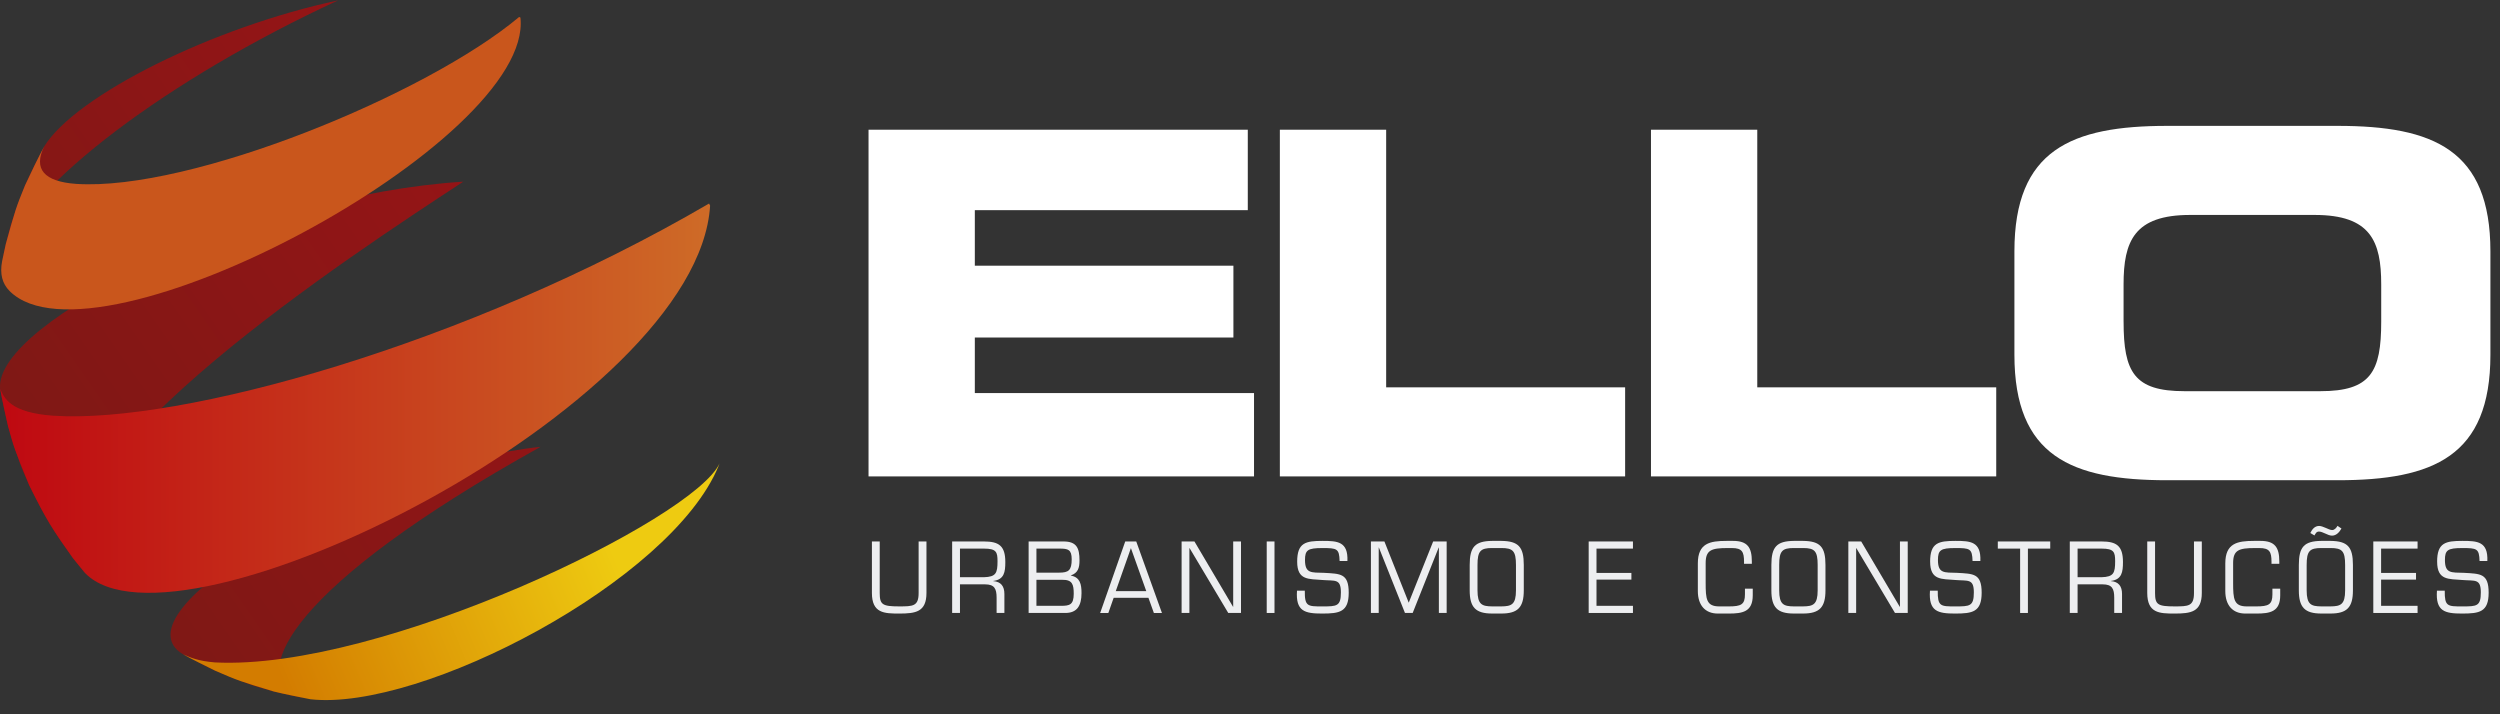 <svg xmlns="http://www.w3.org/2000/svg" width="140" height="40" viewBox="0 0 140 40" fill="none"><rect x="0" y="0" width="140" height="40" fill="#333333" stroke="none"/><path d="M48.637 7.264H69.876V11.769H54.59V14.879H69.071V18.901H54.59V22.012H70.225V26.679H48.638V7.264H48.637Z" fill="white"></path><path d="M71.671 7.264H77.625V21.691H91.007V26.679H71.672V7.264H71.671Z" fill="white"></path><path d="M92.454 7.264H98.407V21.691H111.789V26.679H92.455V7.264H92.454Z" fill="white"></path><path d="M112.807 14.075C112.807 8.39 115.999 7.049 121.362 7.049H130.909C136.272 7.049 139.463 8.39 139.463 14.075V19.868C139.463 25.553 136.272 26.893 130.909 26.893H121.362C115.999 26.893 112.807 25.552 112.807 19.868V14.075ZM118.921 18.017C118.921 20.834 119.511 21.906 122.327 21.906H129.942C132.758 21.906 133.348 20.833 133.348 18.017V15.926C133.348 13.512 132.757 12.037 129.62 12.037H122.648C119.511 12.037 118.92 13.512 118.92 15.926V18.017H118.921Z" fill="white"></path><path d="M51.882 30.322V33.205C51.882 34.278 51.265 34.359 50.354 34.359C49.511 34.359 48.827 34.338 48.827 33.205V30.322H49.264V33.205C49.264 33.857 49.413 33.958 50.353 33.958C51.13 33.958 51.443 33.953 51.443 33.205V30.322H51.88H51.882Z" fill="#EDEEF0"></path><path d="M53.758 34.326H53.32V30.322H55.1C55.933 30.322 56.298 30.562 56.298 31.476C56.298 32.036 56.236 32.453 55.624 32.533V32.543C56.057 32.575 56.246 32.832 56.246 33.264V34.326H55.81V33.477C55.81 32.969 55.692 32.724 55.162 32.724H53.758V34.326ZM55.105 32.324C55.779 32.303 55.861 32.089 55.861 31.427C55.861 30.914 55.795 30.722 55.105 30.722H53.758V32.324H55.105Z" fill="#EDEEF0"></path><path d="M57.603 34.326V30.322H59.558C60.283 30.322 60.452 30.679 60.452 31.379C60.452 31.8 60.37 32.084 59.969 32.223V32.233C60.483 32.329 60.565 32.715 60.565 33.211C60.565 33.931 60.308 34.326 59.655 34.326H57.603ZM58.04 32.068H59.31C59.835 32.068 60.015 31.945 60.015 31.32C60.015 30.781 59.814 30.722 59.356 30.722H58.04V32.068ZM58.04 33.926H59.424C59.897 33.926 60.129 33.867 60.129 33.253C60.129 32.724 60.051 32.458 59.475 32.469H58.04V33.926Z" fill="#EDEEF0"></path><path d="M62.365 33.478L62.067 34.327H61.609L63.013 30.323H63.63L65.069 34.327H64.617L64.313 33.478H62.364H62.365ZM63.331 30.695L62.483 33.103H64.191L63.331 30.695Z" fill="#EDEEF0"></path><path d="M69.496 34.326H68.782L66.617 30.695H66.606V34.326H66.17V30.322H66.889L69.049 33.979H69.059V30.322H69.496V34.326Z" fill="#EDEEF0"></path><path d="M71.372 34.326H70.936V30.322H71.372V34.326Z" fill="#EDEEF0"></path><path d="M72.642 31.454C72.642 30.387 73.115 30.29 74.067 30.29C74.9 30.29 75.501 30.327 75.455 31.417H75.018C74.998 30.718 74.869 30.691 74.052 30.691C73.234 30.691 73.08 30.803 73.08 31.359C73.08 32.122 73.43 32.058 74.149 32.079C75.064 32.133 75.528 32.106 75.528 33.19C75.528 34.273 75.014 34.359 74.042 34.359C73.07 34.359 72.551 34.237 72.632 33.078H73.069C73.058 33.959 73.224 33.959 74.041 33.959C74.858 33.959 75.09 33.959 75.09 33.174C75.09 32.39 74.761 32.539 74.056 32.48C73.295 32.416 72.642 32.512 72.642 31.455V31.454Z" fill="#EDEEF0"></path><path d="M79.11 34.326H78.678L77.218 30.663H77.208V34.326H76.771V30.322H77.527L78.889 33.75L80.257 30.322H81.013V34.326H80.577V30.663H80.566L79.11 34.326Z" fill="#EDEEF0"></path><path d="M84.077 30.29C85.038 30.301 85.332 30.632 85.332 31.636V33.061C85.332 34.006 85.003 34.358 84.077 34.358H83.558C82.632 34.358 82.303 34.006 82.303 33.061V31.636C82.303 30.632 82.596 30.301 83.558 30.29H84.077ZM83.558 30.69C82.91 30.69 82.74 30.856 82.74 31.636V33.061C82.74 33.856 82.992 33.953 83.558 33.958H84.077C84.642 33.953 84.894 33.857 84.894 33.061V31.636C84.894 30.856 84.725 30.69 84.077 30.69H83.558Z" fill="#EDEEF0"></path><path d="M89.404 32.084H91.358V32.458H89.404V33.926H91.445V34.326H88.966V30.322H91.445V30.722H89.404V32.084V32.084Z" fill="#EDEEF0"></path><path d="M96.2 34.359C95.496 34.359 95.079 33.9 95.079 33.099V31.55C95.079 30.419 95.753 30.29 96.688 30.29H97.049C97.856 30.29 98.103 30.653 98.103 31.444V31.572H97.666V31.46C97.666 30.899 97.554 30.691 96.987 30.691H96.741C95.835 30.691 95.517 30.803 95.517 31.535V32.635C95.517 33.548 95.553 33.959 96.283 33.959H96.802C97.501 33.959 97.717 33.858 97.717 33.286V32.966H98.154V33.34C98.154 34.258 97.588 34.359 96.817 34.359H96.2Z" fill="#EDEEF0"></path><path d="M100.971 30.29C101.934 30.301 102.226 30.632 102.226 31.636V33.061C102.226 34.006 101.897 34.358 100.971 34.358H100.452C99.527 34.358 99.197 34.006 99.197 33.061V31.636C99.197 30.632 99.49 30.301 100.452 30.29H100.971ZM100.452 30.69C99.804 30.69 99.635 30.856 99.635 31.636V33.061C99.635 33.856 99.887 33.953 100.452 33.958H100.971C101.537 33.953 101.789 33.857 101.789 33.061V31.636C101.789 30.856 101.619 30.69 100.971 30.69H100.452Z" fill="#EDEEF0"></path><path d="M106.833 34.326H106.119L103.954 30.695H103.944V34.326H103.507V30.322H104.227L106.386 33.979H106.397V30.322H106.833V34.326Z" fill="#EDEEF0"></path><path d="M108.087 31.454C108.087 30.387 108.561 30.29 109.512 30.29C110.345 30.29 110.946 30.327 110.9 31.417H110.463C110.443 30.718 110.314 30.691 109.497 30.691C108.679 30.691 108.525 30.803 108.525 31.359C108.525 32.122 108.875 32.058 109.594 32.079C110.509 32.133 110.973 32.106 110.973 33.19C110.973 34.273 110.459 34.359 109.487 34.359C108.515 34.359 107.996 34.237 108.078 33.078H108.514C108.504 33.959 108.669 33.959 109.486 33.959C110.304 33.959 110.535 33.959 110.535 33.174C110.535 32.39 110.206 32.539 109.502 32.48C108.741 32.416 108.088 32.512 108.088 31.455L108.087 31.454Z" fill="#EDEEF0"></path><path d="M113.563 34.326H113.127V30.722H111.877V30.322H114.813V30.722H113.563V34.326Z" fill="#EDEEF0"></path><path d="M116.345 34.326H115.908V30.322H117.688C118.521 30.322 118.886 30.562 118.886 31.476C118.886 32.036 118.824 32.453 118.212 32.533V32.543C118.644 32.575 118.834 32.832 118.834 33.264V34.326H118.397V33.477C118.397 32.969 118.279 32.724 117.749 32.724H116.345V34.326ZM117.692 32.324C118.366 32.303 118.448 32.089 118.448 31.427C118.448 30.914 118.382 30.722 117.692 30.722H116.345V32.324H117.692Z" fill="#EDEEF0"></path><path d="M123.301 30.322V33.205C123.301 34.278 122.684 34.359 121.774 34.359C120.931 34.359 120.246 34.338 120.246 33.205V30.322H120.683V33.205C120.683 33.857 120.832 33.958 121.773 33.958C122.549 33.958 122.863 33.953 122.863 33.205V30.322H123.299H123.301Z" fill="#EDEEF0"></path><path d="M125.738 34.359C125.033 34.359 124.617 33.9 124.617 33.099V31.55C124.617 30.419 125.291 30.29 126.226 30.29H126.587C127.394 30.29 127.641 30.653 127.641 31.444V31.572H127.204V31.46C127.204 30.899 127.092 30.691 126.525 30.691H126.279C125.373 30.691 125.055 30.803 125.055 31.535V32.635C125.055 33.548 125.091 33.959 125.821 33.959H126.34C127.039 33.959 127.255 33.858 127.255 33.286V32.966H127.692V33.34C127.692 34.258 127.126 34.359 126.355 34.359H125.738Z" fill="#EDEEF0"></path><path d="M130.509 30.29C131.471 30.301 131.764 30.632 131.764 31.635V33.061C131.764 34.006 131.435 34.358 130.509 34.358H129.99C129.065 34.358 128.735 34.006 128.735 33.061V31.635C128.735 30.632 129.028 30.301 129.99 30.29H130.509ZM129.99 30.69C129.342 30.69 129.173 30.856 129.173 31.635V33.061C129.173 33.856 129.425 33.953 129.99 33.958H130.509C131.075 33.953 131.327 33.857 131.327 33.061V31.635C131.327 30.856 131.157 30.69 130.509 30.69H129.99ZM131.122 29.596C131.008 29.799 130.834 29.996 130.592 29.996C130.474 29.996 130.345 29.938 130.217 29.879C130.093 29.826 129.97 29.767 129.867 29.767C129.718 29.767 129.677 29.868 129.609 29.986L129.378 29.848C129.481 29.639 129.625 29.453 129.871 29.453C129.984 29.453 130.118 29.512 130.247 29.565C130.375 29.623 130.504 29.682 130.602 29.682C130.736 29.682 130.838 29.559 130.9 29.447L131.121 29.596H131.122Z" fill="#EDEEF0"></path><path d="M133.342 32.084H135.297V32.458H133.342V33.926H135.384V34.326H132.905V30.322H135.384V30.722H133.342V32.084V32.084Z" fill="#EDEEF0"></path><path d="M136.479 31.454C136.479 30.387 136.952 30.29 137.903 30.29C138.737 30.29 139.338 30.327 139.291 31.417H138.855C138.834 30.718 138.706 30.691 137.888 30.691C137.071 30.691 136.916 30.803 136.916 31.359C136.916 32.122 137.266 32.058 137.986 32.079C138.901 32.133 139.364 32.106 139.364 33.19C139.364 34.273 138.85 34.359 137.878 34.359C136.907 34.359 136.387 34.237 136.469 33.078H136.906C136.895 33.959 137.06 33.959 137.877 33.959C138.695 33.959 138.926 33.959 138.926 33.174C138.926 32.39 138.597 32.539 137.893 32.48C137.132 32.416 136.48 32.512 136.48 31.455L136.479 31.454Z" fill="#EDEEF0"></path><path d="M4.384 31.435C2.449 25.568 19.518 14.383 25.944 10.173C14.156 10.912 -0.288 17.987 0.004 21.751C0.131 22.389 0.293 23.242 0.453 23.872C1.104 25.974 1.13 26.055 1.651 27.206C2.567 29.012 2.785 29.442 4.077 31.244L4.761 32.09C4.636 31.902 4.456 31.651 4.385 31.436L4.384 31.435Z" fill="url(#paint0_linear_8_427)"></path><path d="M0.25 14.146C1.543 10.374 9.4 4.433 18.934 0.021C11.94 1.508 4.247 5.332 2.472 8.205C2.135 8.849 1.7 9.716 1.403 10.379C0.721 12.175 0.65 12.363 0.325 13.663L0.117 14.632C0.157 14.487 0.201 14.289 0.25 14.145V14.146Z" fill="url(#paint1_linear_8_427)"></path><path d="M16.406 38.859C14.203 37.623 16.077 32.919 30.268 25.023C20.806 26.019 7.113 33.674 9.92 36.398C10.008 36.484 10.143 36.579 10.25 36.64C10.789 36.923 11.505 37.306 12.058 37.563C13.878 38.305 14.026 38.365 15.332 38.725C15.949 38.865 16.771 39.05 17.393 39.16C16.918 39.061 16.68 39.012 16.407 38.86L16.406 38.859Z" fill="url(#paint2_linear_8_427)"></path><path d="M39.766 11.512C39.082 22.789 9.865 37.353 4.761 32.089L4.076 31.243C2.954 29.651 2.653 29.223 1.65 27.205C0.793 25.113 0.777 25.072 0.452 23.871C0.31 23.236 0.113 22.392 0.003 21.75C0.227 22.292 0.566 23.11 2.996 23.281C10.064 23.749 26.111 19.338 39.712 11.396C39.713 11.434 39.758 11.474 39.766 11.511L39.766 11.512Z" fill="url(#paint3_linear_8_427)"></path><path d="M29.144 0.982C29.918 7.931 5.321 21.099 0.537 16.297C0.122 15.88 -0.015 15.335 0.117 14.632L0.325 13.663C0.853 11.767 0.896 11.611 1.403 10.379C1.708 9.72 2.129 8.845 2.472 8.205C1.858 9.465 2.461 10.168 4.263 10.298C10.673 10.717 23.887 5.299 29.072 0.95L29.143 0.982H29.144Z" fill="#C9561C"></path><path d="M40.239 26.097C37.59 32.531 23.592 39.843 17.393 39.16C16.774 39.038 15.946 38.876 15.332 38.724C13.499 38.169 13.307 38.11 12.057 37.562C11.513 37.292 10.782 36.937 10.25 36.639C10.702 36.841 11.092 37.013 12.027 37.095C21.348 37.574 38.89 29.073 40.296 25.946L40.238 26.096L40.239 26.097Z" fill="url(#paint4_linear_8_427)"></path><defs><linearGradient id="paint0_linear_8_427" x1="39.296" y1="0.392" x2="3.31" y2="25.393" gradientUnits="userSpaceOnUse"><stop stop-color="#A11217"></stop><stop offset="1" stop-color="#801815"></stop></linearGradient><linearGradient id="paint1_linear_8_427" x1="31.937" y1="-10.202" x2="-4.049" y2="14.799" gradientUnits="userSpaceOnUse"><stop stop-color="#A11217"></stop><stop offset="1" stop-color="#801815"></stop></linearGradient><linearGradient id="paint2_linear_8_427" x1="47.847" y1="12.698" x2="11.861" y2="37.699" gradientUnits="userSpaceOnUse"><stop stop-color="#A11217"></stop><stop offset="1" stop-color="#801815"></stop></linearGradient><linearGradient id="paint3_linear_8_427" x1="0.004" y1="22.297" x2="39.766" y2="22.297" gradientUnits="userSpaceOnUse"><stop stop-color="#BF0811"></stop><stop offset="1" stop-color="#CE6B27"></stop></linearGradient><linearGradient id="paint4_linear_8_427" x1="15.731" y1="37.975" x2="34.069" y2="30.266" gradientUnits="userSpaceOnUse"><stop stop-color="#D37C00"></stop><stop offset="1" stop-color="#EECB11"></stop></linearGradient></defs></svg>